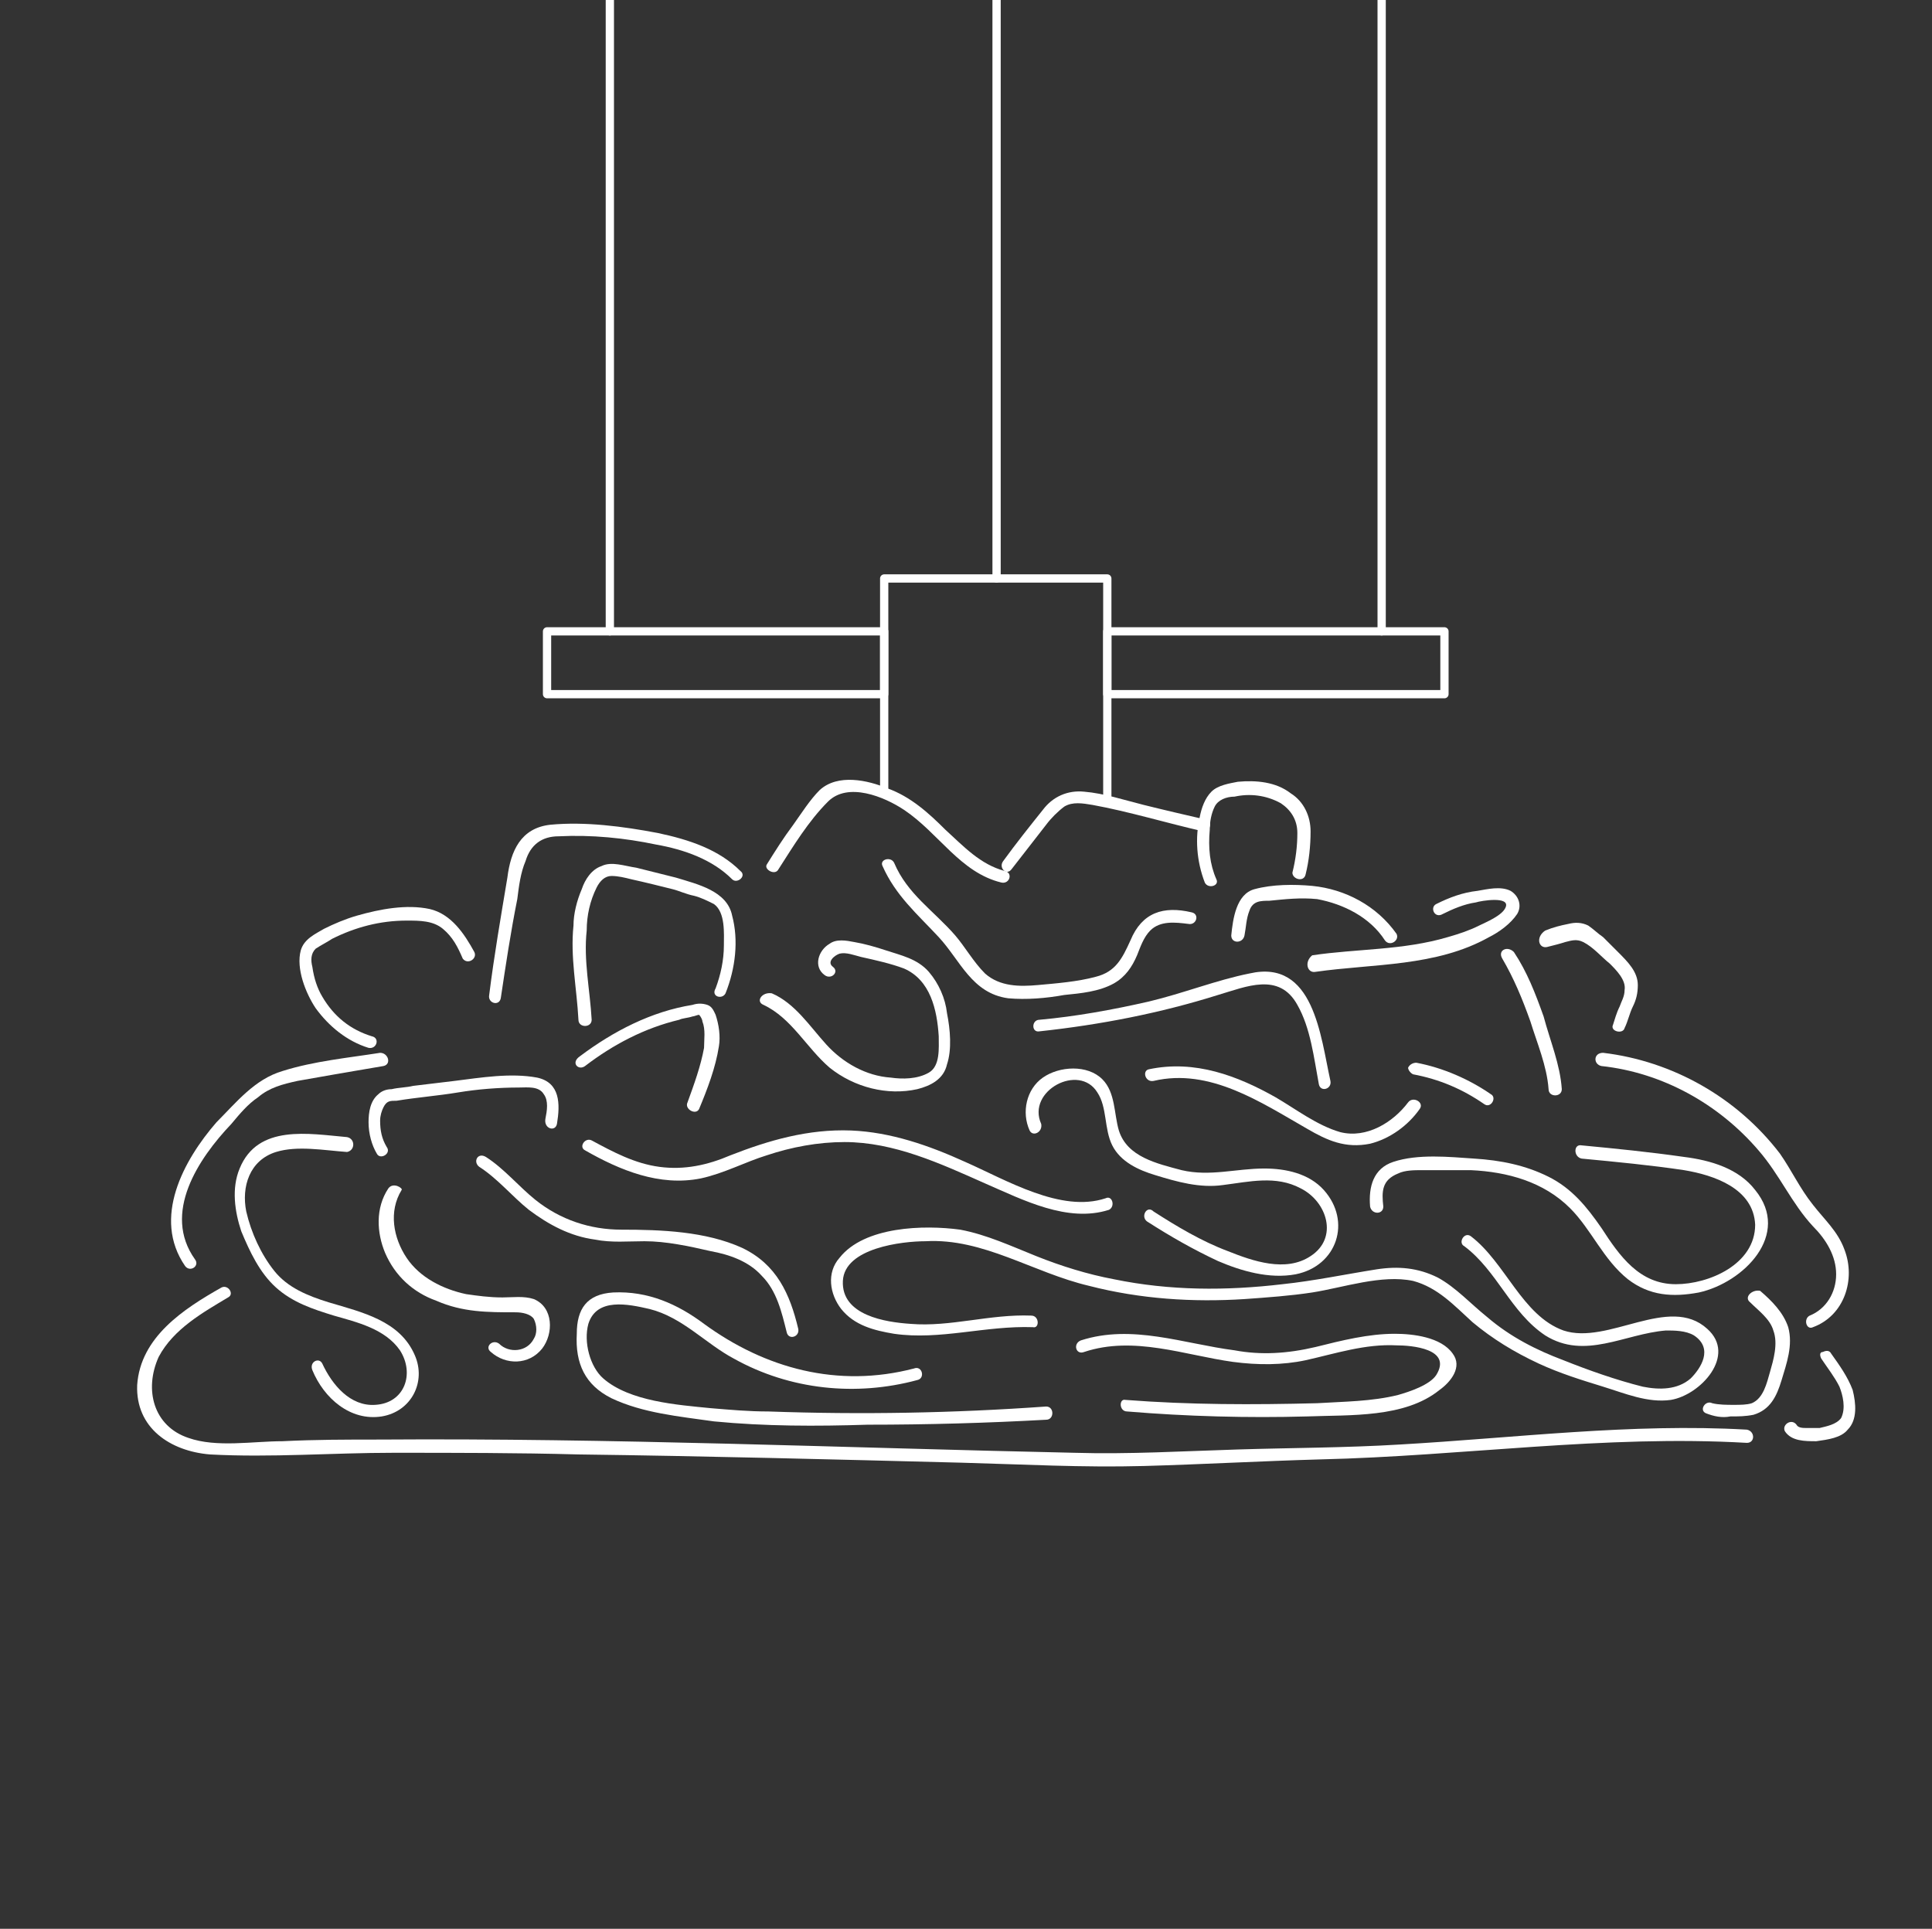 <?xml version="1.0" encoding="utf-8"?>
<!-- Generator: Adobe Illustrator 26.0.1, SVG Export Plug-In . SVG Version: 6.00 Build 0)  -->
<svg version="1.1" id="Laag_1" xmlns="http://www.w3.org/2000/svg" xmlns:xlink="http://www.w3.org/1999/xlink" x="0px" y="0px"
	 viewBox="0 0 116.9 116.7" style="enable-background:new 0 0 116.9 116.7;" xml:space="preserve">
<rect x="0" y="0" width="116.9" height="116.7" fill="#333333" stroke="none"/>
<style type="text/css">
	.st0{fill:#FFFFFF;}
	.st1{fill:none;stroke:#FFFFFF;stroke-width:0.5;stroke-linecap:round;stroke-linejoin:round;stroke-miterlimit:10;}
</style>
<g>
	<g>
		<path class="st0" d="M21,68.8c-2.3-0.2-5.4-0.8-6.5,1.9c-0.5,1.2-0.3,2.6,0.1,3.8c0.5,1.2,1.1,2.5,2.1,3.4c1,0.9,2.2,1.3,3.5,1.7
			c1.4,0.4,3.1,0.8,4,2.1c0.9,1.4,0.3,3.2-1.5,3.3c-1.5,0.1-2.6-1.2-3.2-2.5c-0.2-0.4-0.8-0.1-0.6,0.4c0.7,1.7,2.3,3.1,4.2,2.8
			c1.8-0.3,2.7-2.1,2-3.7c-0.9-2.1-3.2-2.6-5.2-3.2c-1.3-0.4-2.5-0.9-3.3-1.9c-0.8-1-1.4-2.3-1.7-3.6c-0.3-1.5,0.2-3.1,1.8-3.6
			c1.3-0.4,2.9-0.1,4.3,0C21.5,69.6,21.5,68.9,21,68.8L21,68.8z"/>
	</g>
</g>
<g>
	<g>
		<path class="st0" d="M23.5,71.9c-0.8,1.2-0.7,2.7-0.2,3.9c0.6,1.4,1.7,2.4,3.1,2.9c1.6,0.7,3.1,0.7,4.8,0.7c0.4,0,0.9,0.1,1.1,0.4
			c0.2,0.4,0.2,0.9,0,1.2c-0.4,0.8-1.5,0.9-2.1,0.3c-0.4-0.3-0.9,0.2-0.5,0.5c0.9,0.8,2.3,0.8,3.1-0.2c0.7-0.9,0.7-2.5-0.5-3
			c-0.6-0.2-1.3-0.1-1.9-0.1c-0.8,0-1.5-0.1-2.2-0.2c-1.4-0.3-2.8-1-3.6-2.2s-1.1-2.8-0.3-4.1C24.4,71.9,23.8,71.5,23.5,71.9
			L23.5,71.9z"/>
	</g>
</g>
<g>
	<g>
		<path class="st0" d="M29,70.6c1.1,0.7,2,1.8,3,2.6c1.2,0.9,2.5,1.6,4,1.8c1,0.2,2,0.1,3,0.1c1.3,0,2.7,0.3,4,0.6
			c1.1,0.2,2.3,0.6,3.1,1.5c0.9,0.9,1.2,2.2,1.5,3.4c0.1,0.5,0.8,0.3,0.7-0.2c-0.5-2.1-1.3-3.9-3.4-4.9c-2.2-1-4.9-1.1-7.3-1.1
			c-1.9,0-3.7-0.6-5.2-1.8c-1-0.8-1.9-1.9-3-2.6C28.9,69.7,28.6,70.3,29,70.6L29,70.6z"/>
	</g>
</g>
<g>
	<g>
		<path class="st0" d="M55.3,82.8c-4.6,1.2-9,0-12.7-2.7c-1.6-1.2-3.4-2-5.5-1.9c-1.6,0.1-2.2,1-2.2,2.5c-0.1,1.8,0.5,3.1,2.1,3.9
			c1.9,0.9,4.1,1.1,6.2,1.4c3.1,0.3,6.2,0.3,9.3,0.2c3.6,0,7.2-0.1,10.8-0.3c0.5,0,0.5-0.8,0-0.8c-5.6,0.4-11.2,0.5-16.8,0.3
			c-1.2,0-2.3-0.1-3.5-0.2c-2-0.2-4.9-0.4-6.5-1.8c-0.8-0.7-1.2-2.2-0.9-3.3c0.5-1.6,2.4-1.2,3.7-0.9c2,0.5,3.4,2.1,5.1,3
			c3.4,1.9,7.4,2.3,11.1,1.3C56,83.4,55.8,82.6,55.3,82.8L55.3,82.8z"/>
	</g>
</g>
<g>
	<g>
		<path class="st0" d="M68.2,85.4c3.6,0.3,7.3,0.4,10.9,0.3c2.6-0.1,5.9,0.1,8-1.6c0.7-0.5,1.4-1.4,0.8-2.2c-0.7-1-2.4-1.2-3.5-1.2
			c-1.6,0-3.2,0.4-4.8,0.8c-1.7,0.4-3.3,0.5-4.9,0.2c-3.1-0.4-6.2-1.6-9.3-0.6c-0.5,0.2-0.3,0.9,0.2,0.7c3-1,6.1,0.2,9,0.6
			c1.5,0.2,3,0.2,4.4-0.1c1.8-0.4,3.6-1,5.5-0.9c0.9,0,3.4,0.2,2.4,1.8c-0.4,0.6-1.6,1-2.3,1.2c-1.6,0.4-3.3,0.4-4.9,0.5
			c-3.9,0.1-7.7,0.1-11.6-0.2C67.7,84.6,67.7,85.4,68.2,85.4L68.2,85.4z"/>
	</g>
</g>
<g>
	<g>
		<path class="st0" d="M62.4,79.6c-2.5-0.1-4.9,0.7-7.3,0.5c-1.5-0.1-4.2-0.5-4.1-2.6c0.1-2,3.6-2.4,5-2.4c3.5-0.2,6.5,1.9,9.9,2.7
			c3.1,0.8,6.3,1,9.4,0.8c1.4-0.1,2.8-0.2,4.1-0.4c1.9-0.3,4.2-1.1,6.1-0.7C87,77.9,88,79,89.1,80c1.2,1,2.5,1.8,4,2.5
			c1.3,0.6,2.6,1,3.9,1.4c1.3,0.4,2.7,1,4.1,0.8c1.8-0.3,4-2.7,2.2-4.3c-2.3-2.1-6,1-8.7,0.1c-2.5-0.9-3.5-4.1-5.6-5.7
			c-0.4-0.3-0.8,0.4-0.4,0.6c2,1.5,2.8,4,4.9,5.4c2.4,1.5,4.8-0.1,7.3-0.3c0.5,0,1.2,0,1.7,0.3c1.2,0.8,0.4,2-0.2,2.6
			c-0.8,0.7-1.9,0.7-2.9,0.5c-1.6-0.4-3.3-1-4.8-1.6c-1.6-0.6-3.2-1.4-4.6-2.6c-1-0.8-1.9-1.8-3-2.4c-1.2-0.6-2.4-0.7-3.7-0.5
			c-1.9,0.3-3.8,0.7-5.7,0.9c-3.4,0.4-6.8,0.4-10.2-0.3c-1.6-0.3-3.2-0.8-4.7-1.4c-1.5-0.6-3-1.3-4.6-1.6c-2.2-0.3-5.8-0.2-7.3,1.7
			c-0.8,0.9-0.6,2.2,0.1,3.1c0.8,1,2,1.3,3.2,1.5c2.8,0.4,5.5-0.5,8.4-0.4C62.9,80.4,62.9,79.6,62.4,79.6L62.4,79.6z"/>
	</g>
</g>
<g>
	<g>
		<path class="st0" d="M69.4,73.9c1.4,0.9,2.8,1.7,4.3,2.4c1.4,0.6,3.1,1.1,4.7,0.8c2.5-0.5,3.4-3.2,1.7-5.1c-0.9-1-2.3-1.3-3.6-1.3
			c-1.7,0-3.3,0.5-5,0.1c-1.5-0.4-3.3-0.8-3.8-2.4c-0.3-1-0.2-2.3-1-3.1c-0.9-0.9-2.6-0.8-3.6-0.1c-1,0.7-1.3,2.1-0.8,3.2
			c0.2,0.4,0.8,0.1,0.7-0.4c-0.9-2,2.3-3.7,3.4-1.9c0.6,0.9,0.4,2.2,0.9,3.2c0.5,1,1.6,1.5,2.6,1.8c1.3,0.4,2.7,0.8,4.1,0.6
			c1.6-0.2,3.2-0.6,4.7,0.2c1.6,0.8,2.3,3,0.6,4.1c-1.5,1-3.5,0.3-5-0.3c-1.6-0.6-3.1-1.5-4.5-2.4C69.4,72.9,69,73.6,69.4,73.9
			L69.4,73.9z"/>
	</g>
</g>
<g>
	<g>
		<path class="st0" d="M66.9,72.5c-2.7,0.9-6-1.1-8.5-2.2c-2.2-1-4.5-1.8-6.9-1.9c-2.6-0.1-5,0.6-7.3,1.5c-1.4,0.6-2.8,0.9-4.3,0.7
			c-1.5-0.2-2.8-0.9-4.1-1.6c-0.4-0.2-0.8,0.4-0.4,0.6c2.1,1.2,4.5,2.2,7,1.7c1.4-0.3,2.7-1,4-1.4c1.5-0.5,3.1-0.8,4.7-0.8
			c3,0,5.8,1.3,8.5,2.5c2.3,1,5,2.4,7.5,1.6C67.5,73,67.3,72.3,66.9,72.5L66.9,72.5z"/>
	</g>
</g>
<g>
	<g>
		<path class="st0" d="M33.7,68c0.2-1.2,0.2-2.5-1.2-2.8c-1.6-0.3-3.4,0-5,0.2c-0.8,0.1-1.7,0.2-2.5,0.3c-0.4,0.1-0.9,0.1-1.3,0.2
			c-0.3,0-0.6,0.1-0.8,0.3c-0.5,0.4-0.6,1.1-0.6,1.7c0,0.7,0.2,1.4,0.5,1.9c0.2,0.4,0.9,0,0.6-0.4c-0.3-0.5-0.4-1-0.4-1.6
			c0-0.3,0.1-0.6,0.2-0.8c0.2-0.4,0.4-0.4,0.8-0.4c1.2-0.2,2.5-0.3,3.7-0.5c1.2-0.2,2.5-0.3,3.7-0.3c0.5,0,1.2-0.1,1.5,0.4
			c0.3,0.4,0.2,1,0.1,1.5C32.9,68.3,33.6,68.5,33.7,68L33.7,68z"/>
	</g>
</g>
<g>
	<g>
		<path class="st0" d="M35.4,64.5c1.7-1.3,3.6-2.3,5.7-2.8c0.2-0.1,0.5-0.1,0.8-0.2c0.1,0,0.3-0.1,0.4-0.1c0.1,0.1,0.2,0.3,0.2,0.4
			c0.2,0.5,0.1,1.1,0.1,1.6c-0.2,1.1-0.6,2.2-1,3.3c-0.2,0.4,0.5,0.8,0.7,0.4c0.5-1.2,1-2.5,1.2-3.8c0.1-0.6,0-1.3-0.2-1.9
			c-0.1-0.2-0.2-0.5-0.5-0.6c-0.3-0.1-0.6-0.1-0.9,0c-2.5,0.4-4.8,1.6-6.8,3.1C34.5,64.3,35,64.8,35.4,64.5L35.4,64.5z"/>
	</g>
</g>
<g>
	<g>
		<path class="st0" d="M46.2,60.8c1.7,0.8,2.6,2.6,4,3.8c1.5,1.2,3.5,1.7,5.3,1.3c0.8-0.2,1.6-0.6,1.8-1.5c0.3-0.9,0.2-2.1,0-3.1
			c-0.1-0.9-0.5-1.8-1.1-2.5c-0.7-0.8-1.7-1-2.6-1.3c-0.6-0.2-1.3-0.4-1.9-0.5c-0.5-0.1-1.1-0.2-1.5,0.1c-0.7,0.4-1,1.4-0.3,1.9
			c0.4,0.3,0.9-0.2,0.5-0.5c-0.4-0.3,0.1-0.7,0.4-0.8c0.4-0.1,0.9,0.1,1.3,0.2c0.9,0.2,1.8,0.4,2.6,0.7c1.6,0.7,2,2.5,2.1,4.1
			c0,0.7,0.1,1.8-0.6,2.2c-0.7,0.4-1.6,0.4-2.3,0.3c-1.5-0.1-2.9-0.9-3.9-2c-1-1.1-1.9-2.5-3.3-3.1C46.1,60,45.7,60.6,46.2,60.8
			L46.2,60.8z"/>
	</g>
</g>
<g>
	<g>
		<path class="st0" d="M85.5,65c1.6,0.3,3,0.9,4.3,1.8c0.4,0.3,0.8-0.4,0.4-0.6c-1.3-0.9-2.9-1.6-4.5-1.9c-0.2,0-0.4,0.1-0.5,0.3
			C85.2,64.7,85.3,64.9,85.5,65L85.5,65z"/>
	</g>
</g>
<g>
	<g>
		<path class="st0" d="M69.8,65.4c3.4-0.8,6.5,1.3,9.3,2.9c1.2,0.7,2.3,1.2,3.8,0.9c1.2-0.3,2.3-1.1,3-2.1c0.3-0.4-0.4-0.8-0.7-0.4
			c-0.9,1.2-2.5,2.2-4.1,1.8c-1.4-0.4-2.7-1.4-3.9-2.1c-2.3-1.3-4.9-2.3-7.7-1.7C69.1,64.8,69.3,65.5,69.8,65.4L69.8,65.4z"/>
	</g>
</g>
<g>
	<g>
		<path class="st0" d="M83.7,73c-0.1-0.9-0.1-1.6,0.9-2c0.4-0.2,1-0.2,1.4-0.2c1,0,2,0,3,0c2.2,0.1,4.4,0.7,6,2.3
			c1.3,1.3,2,3.1,3.5,4.3c1.3,1,2.7,1.1,4.3,0.8c2.7-0.6,5.6-3.5,3.4-6.2c-1-1.3-2.7-1.8-4.3-2c-2.1-0.3-4.1-0.5-6.2-0.7
			c-0.5-0.1-0.5,0.7,0,0.8c2.1,0.2,4.2,0.4,6.2,0.7c1.8,0.3,4.2,1.1,4.3,3.3c0,2.4-2.8,3.6-4.8,3.6c-2.2,0-3.4-1.7-4.5-3.4
			c-0.9-1.3-1.8-2.4-3.2-3.1c-1.4-0.7-2.9-1-4.5-1.1c-1.5-0.1-3.4-0.3-4.9,0.2c-1.2,0.4-1.5,1.5-1.4,2.7C83,73.5,83.7,73.5,83.7,73
			L83.7,73z"/>
	</g>
</g>
<g>
	<g>
		<path class="st0" d="M105.9,78.8c0.5,0.5,1.2,1,1.4,1.7c0.3,0.8,0,1.8-0.2,2.5c-0.2,0.7-0.4,1.6-1.1,1.9c-0.3,0.1-0.7,0.1-1.1,0.1
			c-0.4,0-0.9,0-1.3-0.1c-0.4-0.2-0.8,0.4-0.4,0.6c0.5,0.2,1,0.3,1.5,0.2c0.5,0,0.9,0,1.4-0.1c1-0.3,1.4-1.1,1.7-2.1
			c0.3-1,0.7-2.1,0.4-3.2c-0.3-0.9-1-1.6-1.7-2.2C106,78,105.5,78.5,105.9,78.8L105.9,78.8z"/>
	</g>
</g>
<g>
	<g>
		<path class="st0" d="M96.9,64.5c3.7,0.4,7.1,2.3,9.5,5.1c1.3,1.5,2,3.2,3.3,4.6c0.8,0.8,1.4,1.8,1.4,2.9c0,1.1-0.6,2.1-1.6,2.5
			c-0.4,0.2-0.2,0.9,0.2,0.7c1.9-0.7,2.6-2.9,1.9-4.7c-0.4-1.1-1.2-1.8-1.9-2.7c-0.8-1-1.3-2.1-2-3.1c-2.6-3.4-6.5-5.6-10.7-6.1
			C96.4,63.7,96.4,64.4,96.9,64.5L96.9,64.5z"/>
	</g>
</g>
<g>
	<g>
		<path class="st0" d="M110.2,82.2c0.4,0.6,0.8,1.1,1.1,1.7c0.2,0.5,0.4,1.3,0.1,1.9c-0.3,0.4-0.9,0.5-1.3,0.6c-0.3,0-0.5,0-0.8,0
			c-0.2,0-0.5,0-0.6-0.2c-0.3-0.4-0.9,0-0.7,0.4c0.4,0.6,1.2,0.6,1.9,0.6c0.7-0.1,1.5-0.2,1.9-0.7c0.6-0.6,0.5-1.6,0.3-2.4
			c-0.3-0.8-0.8-1.5-1.3-2.2c-0.1-0.2-0.3-0.2-0.5-0.1C110.1,81.8,110.1,82,110.2,82.2L110.2,82.2z"/>
	</g>
</g>
<g>
	<g>
		<path class="st0" d="M79.6,58.8c3.5-0.5,7.3-0.3,10.5-2.1c0.6-0.3,1.3-0.8,1.7-1.4c0.3-0.5,0.1-1.1-0.4-1.4c-0.6-0.3-1.4-0.1-2,0
			c-0.9,0.1-1.7,0.4-2.5,0.8c-0.4,0.2-0.1,0.9,0.4,0.6c0.6-0.3,1.3-0.6,2-0.7c0.3-0.1,2.1-0.4,1.8,0.3c-0.2,0.5-1.2,0.9-1.6,1.1
			c-0.6,0.3-1.2,0.5-1.9,0.7c-2.7,0.8-5.5,0.7-8.2,1.1C78.9,58.2,79.1,58.9,79.6,58.8L79.6,58.8z"/>
	</g>
</g>
<g>
	<g>
		<path class="st0" d="M90.9,58c0.7,1.2,1.2,2.4,1.7,3.8c0.4,1.3,1,2.7,1.1,4.1c0,0.5,0.8,0.5,0.8,0c-0.1-1.5-0.7-2.9-1.1-4.4
			c-0.5-1.4-1-2.7-1.8-3.9C91.2,57.2,90.6,57.5,90.9,58L90.9,58z"/>
	</g>
</g>
<g>
	<g>
		<path class="st0" d="M93.6,57.3c0.4-0.1,0.8-0.2,1.1-0.3c0.4-0.1,0.7-0.2,1.1,0c0.6,0.3,1.1,0.9,1.6,1.3c0.4,0.4,1,1,0.9,1.6
			c0,0.4-0.2,0.7-0.3,1c-0.2,0.4-0.3,0.8-0.4,1.1c-0.2,0.4,0.6,0.6,0.7,0.2c0.2-0.4,0.3-0.9,0.5-1.3c0.2-0.4,0.3-0.8,0.3-1.3
			c0-0.8-0.6-1.4-1.2-2c-0.3-0.3-0.6-0.6-0.9-0.9c-0.3-0.2-0.6-0.5-0.9-0.7c-0.4-0.2-0.8-0.2-1.2-0.1c-0.5,0.1-0.9,0.2-1.4,0.4
			C92.9,56.7,93.1,57.4,93.6,57.3L93.6,57.3z"/>
	</g>
</g>
<g>
	<g>
		<path class="st0" d="M84.5,56.5c-1.2-1.7-3.1-2.7-5.1-2.9c-1.1-0.1-2.4-0.1-3.5,0.2c-1.1,0.3-1.3,1.8-1.4,2.8c0,0.5,0.7,0.5,0.8,0
			c0.1-0.5,0.1-1,0.3-1.5c0.2-0.6,0.7-0.6,1.2-0.6c1-0.1,1.9-0.2,2.9-0.1c1.6,0.3,3.2,1.1,4.1,2.5C84.1,57.3,84.7,56.9,84.5,56.5
			L84.5,56.5z"/>
	</g>
</g>
<g>
	<g>
		<path class="st0" d="M62.9,62.4c3.7-0.4,7.3-1.1,10.8-2.2c1.7-0.5,3.7-1.4,4.8,0.6c0.8,1.4,1,3.2,1.3,4.8c0.1,0.5,0.8,0.3,0.7-0.2
			c-0.6-2.7-1-7.4-4.9-6.5c-2,0.4-4,1.2-6.1,1.7c-2.2,0.5-4.4,0.9-6.6,1.1C62.4,61.7,62.4,62.5,62.9,62.4L62.9,62.4z"/>
	</g>
</g>
<g>
	<g>
		<path class="st0" d="M79,52.9c0.2-0.8,0.3-1.7,0.3-2.6c0-0.9-0.4-1.8-1.2-2.3c-0.9-0.7-2.1-0.8-3.2-0.7c-0.5,0.1-1.2,0.2-1.6,0.6
			c-0.4,0.4-0.6,1-0.7,1.5c-0.3,1.3-0.2,2.7,0.3,4c0.2,0.4,0.9,0.2,0.7-0.2c-0.4-0.9-0.5-1.9-0.4-3c0-0.5,0.1-1,0.3-1.4
			c0.2-0.4,0.7-0.6,1.2-0.6c0.9-0.2,1.9-0.1,2.8,0.4c0.6,0.4,1,1,1,1.8c0,0.8-0.1,1.6-0.3,2.4C78.2,53.2,78.9,53.4,79,52.9L79,52.9z
			"/>
	</g>
</g>
<g>
	<g>
		<path class="st0" d="M73,49.6c-1.3-0.3-2.6-0.6-3.8-0.9c-1.2-0.3-2.4-0.7-3.6-0.8c-1-0.1-1.9,0.3-2.5,1.1c-0.8,1-1.6,2-2.4,3.1
			c-0.3,0.4,0.2,0.9,0.5,0.5c0.7-0.9,1.4-1.8,2.1-2.7c0.3-0.4,0.7-0.8,1.1-1.1c0.5-0.3,1.1-0.2,1.7-0.1c2.2,0.4,4.5,1.1,6.7,1.6
			C73.2,50.4,73.4,49.7,73,49.6L73,49.6z"/>
	</g>
</g>
<g>
	<g>
		<path class="st0" d="M72.1,55.2c-1.7-0.4-3,0-3.7,1.7c-0.5,1.1-0.9,1.9-2.1,2.2c-1.1,0.3-2.4,0.4-3.5,0.5
			c-1.1,0.1-2.3,0.1-3.2-0.7c-0.7-0.7-1.2-1.6-1.8-2.3c-1.3-1.5-2.9-2.5-3.7-4.4c-0.2-0.4-0.9-0.2-0.7,0.2c0.8,1.8,2.1,2.9,3.4,4.3
			c1.3,1.4,2,3.4,4.2,3.7c1.1,0.1,2.3,0,3.4-0.2c1-0.1,2.1-0.2,3-0.7c0.7-0.4,1.1-1,1.4-1.7c0.2-0.5,0.4-1.1,0.8-1.5
			c0.6-0.6,1.5-0.5,2.3-0.4C72.4,56,72.6,55.3,72.1,55.2L72.1,55.2z"/>
	</g>
</g>
<g>
	<g>
		<path class="st0" d="M47.1,52.6c0.9-1.4,1.8-2.9,3-4.1c1.2-1.2,3.4-0.3,4.6,0.5c2.1,1.4,3.4,3.8,5.9,4.4c0.5,0.1,0.7-0.6,0.2-0.7
			c-1.5-0.4-2.5-1.5-3.6-2.5c-1-1-2.1-2-3.5-2.5c-1.2-0.5-3-0.9-4.1,0.1c-0.6,0.6-1.1,1.4-1.6,2.1c-0.6,0.8-1.1,1.6-1.6,2.4
			C46.2,52.6,46.9,53,47.1,52.6L47.1,52.6z"/>
	</g>
</g>
<g>
	<g>
		<path class="st0" d="M43.9,60.1c0.6-1.5,0.8-3.2,0.4-4.7c-0.3-1.5-2.1-1.9-3.4-2.3c-0.8-0.2-1.6-0.4-2.4-0.6
			c-0.7-0.1-1.5-0.4-2.1-0.1c-0.6,0.2-1,0.8-1.2,1.4c-0.3,0.7-0.5,1.5-0.5,2.2c-0.2,1.9,0.2,3.8,0.3,5.7c0,0.5,0.8,0.5,0.8,0
			c-0.1-1.8-0.5-3.6-0.3-5.4c0-0.9,0.2-1.8,0.6-2.6c0.2-0.4,0.5-0.7,0.9-0.7c0.4,0,0.8,0.1,1.2,0.2c0.9,0.2,1.7,0.4,2.5,0.6
			c0.4,0.1,0.8,0.3,1.3,0.4c0.4,0.1,0.8,0.3,1.2,0.5c0.7,0.5,0.6,1.8,0.6,2.5c0,0.9-0.2,1.8-0.5,2.6C43,60.3,43.7,60.5,43.9,60.1
			L43.9,60.1z"/>
	</g>
</g>
<g>
	<g>
		<path class="st0" d="M44.8,52.7c-1.3-1.3-3.1-1.9-5-2.3c-2.1-0.4-4.4-0.7-6.5-0.5c-1.8,0.2-2.4,1.6-2.6,3.2
			c-0.4,2.4-0.8,4.7-1.1,7.1c-0.1,0.5,0.6,0.7,0.7,0.2c0.3-2,0.6-4,1-6c0.1-0.8,0.2-1.6,0.5-2.3c0.3-1,1-1.5,2-1.5
			c2-0.1,4,0.1,5.9,0.5c1.7,0.3,3.4,0.9,4.6,2.1C44.6,53.5,45.2,53,44.8,52.7L44.8,52.7z"/>
	</g>
</g>
<g>
	<g>
		<path class="st0" d="M28.7,57.6c-0.6-1.1-1.4-2.3-2.7-2.6c-1.4-0.3-3,0-4.4,0.4c-0.7,0.2-1.4,0.5-2,0.8c-0.5,0.3-1.2,0.6-1.4,1.3
			c-0.3,1.1,0.3,2.6,0.9,3.5c0.8,1.1,1.9,2,3.2,2.4c0.5,0.1,0.7-0.6,0.2-0.7c-1.3-0.4-2.3-1.2-3-2.4c-0.3-0.5-0.5-1.1-0.6-1.8
			c-0.1-0.4-0.1-0.8,0.2-1.1c0.3-0.2,0.7-0.4,1-0.6c1.4-0.7,2.9-1.1,4.5-1.1c0.8,0,1.6,0,2.2,0.5c0.6,0.5,0.9,1.1,1.2,1.8
			C28.3,58.4,28.9,58,28.7,57.6L28.7,57.6z"/>
	</g>
</g>
<g>
	<g>
		<path class="st0" d="M23,63.7c-1.9,0.3-4,0.5-5.9,1.1c-1.7,0.5-2.8,1.9-4,3.1c-2,2.3-3.9,5.8-1.9,8.7c0.3,0.4,0.9,0,0.6-0.4
			c-2-2.8,0.2-6.1,2.2-8.2c0.5-0.6,1-1.2,1.6-1.6c0.7-0.6,1.5-0.8,2.4-1c1.7-0.3,3.4-0.6,5.2-0.9C23.7,64.4,23.5,63.7,23,63.7
			L23,63.7z"/>
	</g>
</g>
<g>
	<g>
		<path class="st0" d="M13.4,77.9c-2.3,1.3-4.9,3-5.1,5.9c-0.1,2.6,2,4,4.4,4.2c3.7,0.2,7.4-0.1,11.1-0.1c3.8,0,7.5,0,11.2,0.1
			c7.7,0.1,15.4,0.3,23.2,0.5c3.7,0.1,7.3,0.3,11,0.2c3.6-0.1,7.1-0.3,10.7-0.4c8.6-0.2,17.2-1.5,25.8-1c0.5,0,0.5-0.7,0-0.8
			c-7-0.4-14,0.5-21,0.9c-3.3,0.2-6.6,0.2-9.8,0.3c-3.3,0.1-6.6,0.3-9.9,0.2c-14-0.3-28-0.9-42-0.8c-2,0-3.9,0-5.9,0.1
			c-1.8,0-4,0.4-5.7-0.2c-2.1-0.7-2.7-2.9-1.8-4.9c0.9-1.7,2.7-2.7,4.2-3.6C14.2,78.3,13.8,77.7,13.4,77.9L13.4,77.9z"/>
	</g>
</g>
<g>
	<line class="st1" x1="83.6" y1="38.2" x2="83.6" y2="-112.9"/>
	<line class="st1" x1="60.3" y1="35" x2="60.3" y2="-112.9"/>
	<line class="st1" x1="36.9" y1="38.2" x2="36.9" y2="-112.9"/>
</g>
<g>
	<g>
		<rect x="33.1" y="38.2" class="st1" width="20.4" height="3.8"/>
		<rect x="67" y="38.2" class="st1" width="20.4" height="3.8"/>
	</g>
	<polyline class="st1" points="53.5,47.9 53.5,35 67,35 67,48.4 	"/>
</g>
</svg>
